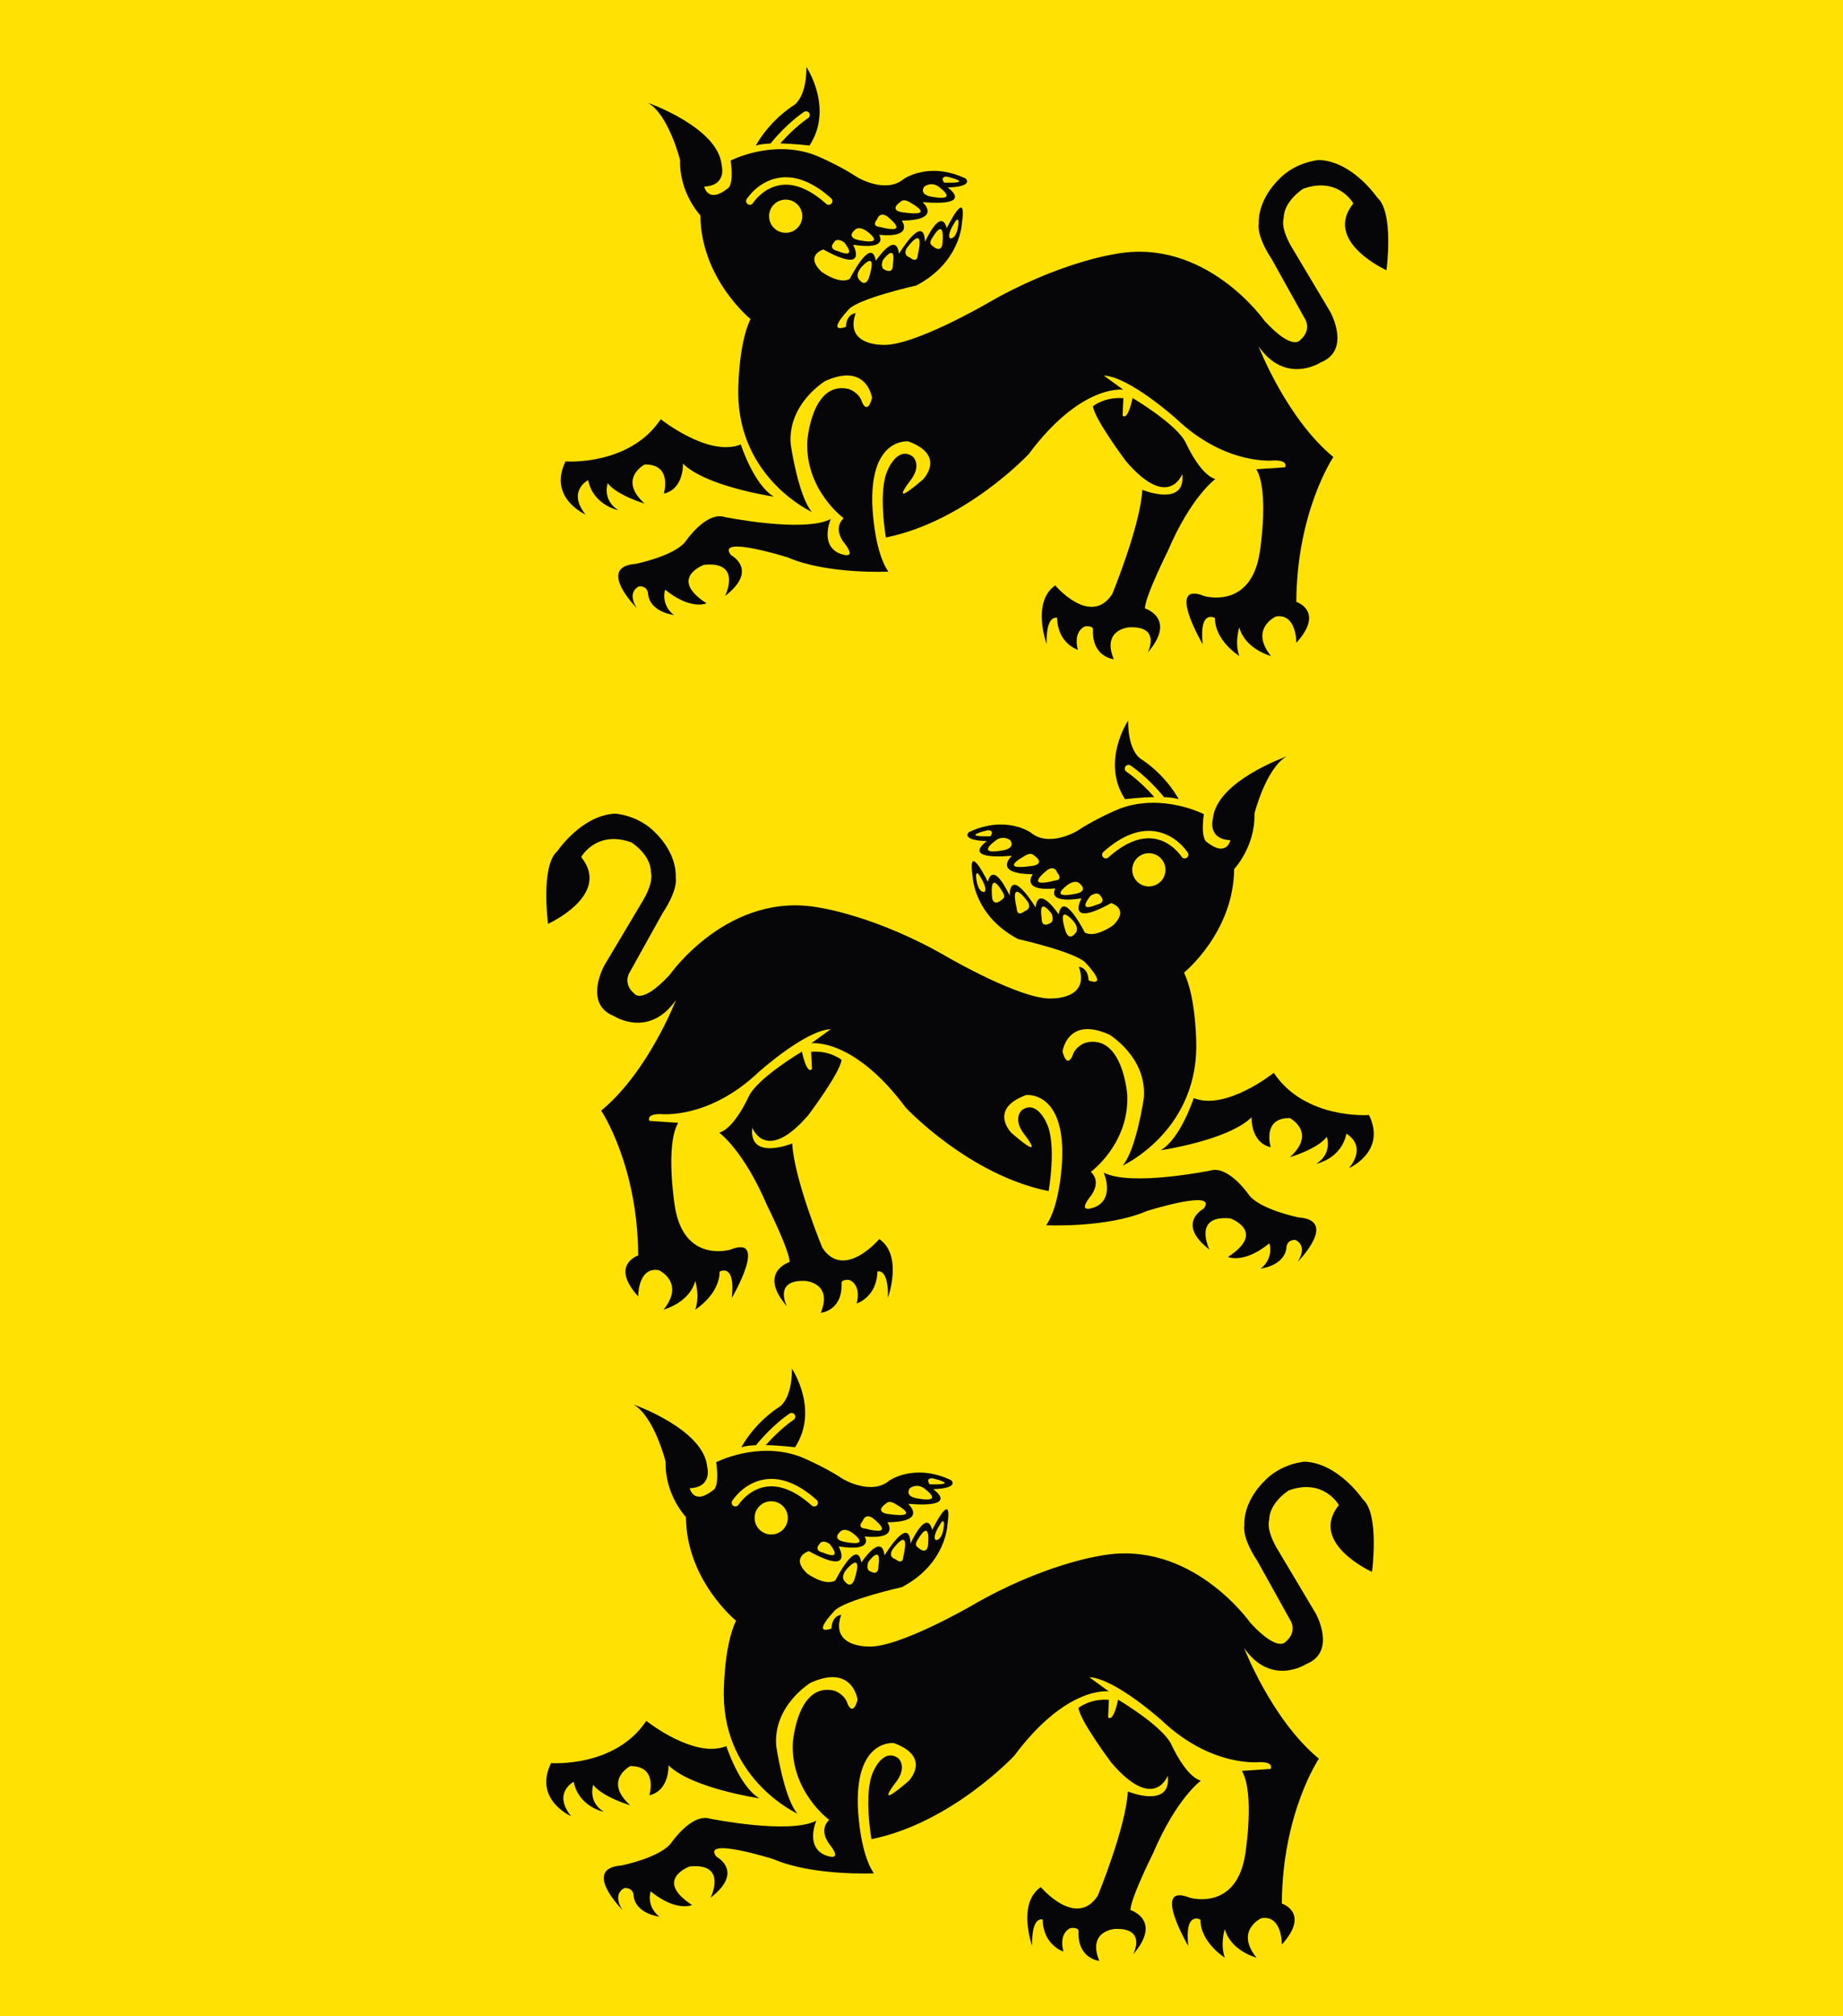 <?xml version="1.0" encoding="UTF-8"?>
<svg xmlns="http://www.w3.org/2000/svg" xmlns:xlink="http://www.w3.org/1999/xlink" width="497.97pt" height="544.47pt" viewBox="0 0 497.97 544.47" version="1.1">
<defs>
<clipPath id="clip1">
  <path d="M 0 0 L 497.969 0 L 497.969 544.469 L 0 544.469 Z M 0 0 "/>
</clipPath>
</defs>
<g id="surface1">
<g clip-path="url(#clip1)" clip-rule="nonzero">
<path style=" stroke:none;fill-rule:nonzero;fill:rgb(100%,88.599%,1.199%);fill-opacity:1;" d="M 0 544.469 L 497.977 544.469 L 497.977 -0.004 L 0 -0.004 Z M 0 544.469 "/>
</g>
<path style=" stroke:none;fill-rule:nonzero;fill:rgb(2.399%,2.699%,3.499%);fill-opacity:1;" d="M 328.379 129.352 C 324.223 128.207 320.371 119.52 320.371 119.52 C 317.879 114.473 306.023 107.473 306.023 107.473 C 304.57 114.082 303.32 112.195 303.32 112.195 L 303.531 107.52 C 298.438 107.102 295.316 109.699 295.316 109.699 C 295.73 113.234 304.258 124.57 304.258 124.57 C 315.797 137.98 319.438 128 319.438 128 C 320.48 137.105 308.645 132.27 308.645 132.27 C 308.145 141.895 300.527 160.41 300.527 160.41 C 294.648 169.375 285.121 158.078 285.121 158.078 C 278.633 162.559 282.789 173.949 282.789 173.949 C 282.605 165.688 285.637 166.852 285.637 166.852 C 285.777 173.809 291.238 175.488 291.238 175.488 C 289.887 170.215 293.199 169.141 293.199 169.141 C 295.719 168.906 295.316 170.211 295.316 170.211 C 295.109 177.488 300.934 178.008 300.934 178.008 C 297.605 169.898 305.09 169.395 305.09 169.395 C 313.93 168.992 310.082 176.242 310.082 176.242 C 318.09 166.988 309.355 164.285 309.355 164.285 C 309.355 161.164 315.488 148.898 315.488 148.898 C 321.828 134.031 328.379 129.352 328.379 129.352 "/>
<path style=" stroke:none;fill-rule:nonzero;fill:rgb(2.399%,2.699%,3.499%);fill-opacity:1;" d="M 164.199 130.477 C 166.668 133.766 174.188 135.996 174.188 135.996 C 166.785 129.301 174.188 125.422 174.188 125.422 C 181.828 125.305 179.359 133.297 179.359 133.297 C 184.883 132.004 184.531 125.188 184.531 125.188 C 190.762 131.414 209.094 134.117 209.094 134.117 C 203.688 130.945 200.16 120.016 200.16 120.016 C 191.465 123.539 178.535 113.199 178.535 113.199 C 170.074 125.891 152.801 124.598 152.801 124.598 C 147.98 134.473 158.207 138.938 158.207 138.938 C 153.152 132.59 158.91 129.652 158.91 129.652 C 160.32 136.469 167.047 137.762 167.047 137.762 C 162.605 134.941 164.199 130.477 164.199 130.477 "/>
<path style=" stroke:none;fill-rule:nonzero;fill:rgb(2.399%,2.699%,3.499%);fill-opacity:1;" d="M 208.246 38.684 C 212.68 33.219 217.062 30.336 217.246 30.215 C 217.711 29.914 218.328 30.043 218.633 30.508 C 218.934 30.969 218.805 31.59 218.34 31.891 C 218.301 31.918 214.688 34.309 210.82 38.734 C 214.789 38.816 218.715 39.312 218.715 39.312 C 225.34 29.219 217.895 18.102 217.895 18.102 C 217.895 27.18 214.02 28.707 214.02 28.707 C 207.188 33.398 204.23 39.312 204.23 39.312 C 205.25 38.984 206.664 38.816 208.211 38.754 C 208.227 38.73 208.23 38.703 208.246 38.684 "/>
<path style=" stroke:none;fill-rule:nonzero;fill:rgb(2.399%,2.699%,3.499%);fill-opacity:1;" d="M 210.965 49.961 C 206.152 50.629 203.473 54.793 203.445 54.836 C 203.152 55.305 202.535 55.445 202.066 55.148 C 201.602 54.855 201.461 54.242 201.75 53.773 C 201.879 53.57 204.922 48.797 210.664 47.98 C 215.066 47.355 219.75 49.234 224.578 53.559 C 224.992 53.93 225.027 54.562 224.656 54.973 C 224.461 55.191 224.188 55.305 223.914 55.305 C 223.676 55.305 223.438 55.223 223.246 55.051 C 218.883 51.145 214.754 49.43 210.965 49.961 M 212.289 62.871 C 209.809 62.871 207.801 60.863 207.801 58.383 C 207.801 55.906 209.809 53.898 212.289 53.898 C 214.766 53.898 216.773 55.906 216.773 58.383 C 216.773 60.863 214.766 62.871 212.289 62.871 M 228.055 65.414 C 228.055 65.414 232.141 70.215 226.277 67.762 C 226.277 67.762 223.68 67.332 225.352 65.414 C 225.352 65.414 225.957 64.027 228.055 65.414 M 230.977 62.078 C 230.977 62.078 231.965 60.836 234.254 62.461 C 234.254 62.461 239.82 66.438 231.898 64.816 C 231.898 64.816 228.559 64.242 230.977 62.078 M 237.055 59.117 C 237.055 59.117 237.605 57.16 239.574 58.332 C 239.574 58.332 246.641 63.621 237.645 61.266 C 237.645 61.266 235.305 61.219 237.055 59.117 M 243.488 54.371 C 243.488 54.371 244.211 53.434 246.281 54.902 C 246.281 54.902 253.379 58.781 243.488 57.273 C 243.488 57.273 240.047 56.738 243.488 54.371 M 249.727 50.379 C 249.727 50.379 251.809 48.75 254 50.715 C 254 50.715 259 54.367 252.145 53.188 C 252.145 53.188 248.152 52.852 249.727 50.379 M 255.832 47.691 C 255.832 47.691 263.758 49.547 255.102 49.32 C 255.102 49.32 253.809 47.691 255.832 47.691 M 232.73 72.172 C 232.73 72.172 237.188 66.977 234.871 74.727 C 234.871 74.727 234.004 78.004 232.062 75.406 C 232.062 75.406 230.914 74.312 232.73 72.172 M 238.539 70.273 C 238.539 70.273 242.215 65.148 241.242 71.434 C 241.242 71.434 241.453 74.055 239.191 72.895 C 239.191 72.895 237.699 72.645 238.539 70.273 M 244.98 67.043 C 244.98 67.043 250.07 59.832 247.969 68.891 C 247.969 68.891 247.988 71.23 245.84 69.539 C 245.84 69.539 243.867 69.043 244.98 67.043 M 252.059 63.992 C 252.059 63.992 255.375 58.109 254.633 65.93 C 254.633 65.93 254.359 68.648 251.742 66.215 C 251.742 66.215 250.754 65.742 252.059 63.992 M 257.688 60.516 C 259.199 57.742 258.953 60.516 258.953 60.516 C 258.445 64.934 256.672 64.324 256.672 64.324 C 255.828 63.391 257.688 60.516 257.688 60.516 M 372.117 53.348 C 372.117 53.348 365.535 43.602 356.445 43.207 C 356.445 43.207 349.992 43.602 345.383 48.605 C 345.383 48.605 339.852 53.742 340.117 60.461 C 340.117 60.461 339.324 63.488 343.672 70.074 L 352.758 86.406 C 352.758 86.406 354.34 89.301 351.312 91.805 C 351.312 91.805 349.336 94.965 341.695 86.664 C 341.695 86.664 325.762 63.883 301.133 68.625 C 301.133 68.625 285.727 70.863 266.496 82.059 C 266.496 82.059 246.742 93.516 238.578 93.121 C 238.578 93.121 228.043 93.383 231.203 84.559 C 231.203 84.559 228.699 84.691 228.57 88.246 C 228.57 88.246 222.859 90.566 229.359 83.508 C 232.059 80.574 247.625 77.078 247.625 77.078 C 259.504 70.816 259.895 60.344 259.895 60.344 C 261.438 49.996 255.801 61.621 255.801 61.621 C 254.203 55.707 249.926 65.324 249.926 65.324 C 249.668 57.277 242.898 68.52 242.898 68.52 C 242.133 62.133 236.637 70.434 236.637 70.434 C 235.488 63.535 229.613 75.289 229.613 75.289 C 226.801 76.949 221.945 73.371 221.945 73.371 C 217.348 68.902 222.461 67.367 222.461 67.367 C 234.977 74.27 230.508 66.09 230.508 66.09 C 240.344 67.625 237.531 63.41 237.531 63.41 C 247.113 64.305 243.664 59.574 243.664 59.574 C 254.777 59.449 249.285 54.594 249.285 54.594 C 263.594 55.742 256.055 50.633 256.055 50.633 C 263.34 50.379 260.91 48.207 260.91 48.207 C 250.945 43.48 244.176 48.336 244.176 48.336 C 239.32 52.422 231.785 47.949 231.785 47.949 C 226.164 44.246 220.031 41.82 220.031 41.82 C 208.531 37.605 197.422 43.352 197.422 43.352 C 198.316 49.867 196.781 50.762 196.781 50.762 C 191.289 55.23 190.266 50.379 190.266 50.379 C 196.527 50.121 194.992 44.629 194.992 44.629 C 194.098 34.41 175.066 27.766 175.066 27.766 C 180.688 30.961 183.754 43.207 183.754 43.207 C 183.496 52.133 189.246 58.172 189.246 58.172 C 189.371 75.289 202.785 86.148 202.785 86.148 C 199.336 93.301 199.465 106.332 199.465 106.332 C 199.719 129.324 219.391 138.266 219.391 138.266 C 215.688 134.051 213.645 120 213.645 120 C 212.75 109.016 222.969 102.883 222.969 102.883 C 234.34 97.773 235.617 107.473 235.617 107.473 C 234.34 112.191 232.934 108.629 232.934 108.629 C 232.168 105.945 229.355 105.055 229.355 105.055 C 219.266 102.625 218.113 119.23 218.113 119.23 C 217.605 132.391 227.949 139.93 227.949 139.93 C 224.887 142.867 228.078 146.57 228.078 146.57 C 232.113 151.738 226.676 149.383 226.676 149.383 C 221.438 146.953 224.484 140.137 224.484 140.137 C 217.242 143.957 195.777 139.609 195.777 139.609 C 190.773 138.027 185.238 146.195 185.238 146.195 C 182.211 150.145 171.809 152.254 171.809 152.254 C 160.941 153.02 172.07 164.238 172.07 164.238 C 169.172 159.629 172.73 158.312 172.73 158.312 C 175.098 158.312 175.098 160.285 175.098 160.285 C 175.492 165.289 182.078 166.082 182.078 166.082 C 178.391 163.184 179.711 159.23 179.711 159.23 C 186.688 164.895 190.902 162.922 190.902 162.922 C 180.367 156.07 190.242 152.516 190.242 152.516 C 200.648 151.465 195.906 160.945 195.906 160.945 C 205.125 153.836 197.488 149.883 197.488 149.883 C 193.273 144.352 212.898 150.539 212.898 150.539 C 223.562 155.148 240.027 154.359 240.027 154.359 C 235.945 148.434 235.68 135.789 235.68 135.789 C 235.285 118.012 245.426 119.195 245.426 119.195 C 255.832 123.016 249.379 129.469 249.379 129.469 C 239.895 137.637 245.691 130.129 245.691 130.129 C 249.379 125.648 246.613 123.277 246.613 123.277 C 242.527 120.383 239.895 126.836 239.895 126.836 C 237.129 132.496 239.367 145.141 239.367 145.141 C 260.969 140.797 277.953 122.621 277.953 122.621 C 292.18 103.523 303.504 105.234 303.504 105.234 L 298.238 101.414 C 305.086 101.68 317.73 113.008 317.73 113.008 C 331.293 125.914 344.332 124.332 344.332 124.332 C 348.281 124.332 347.23 126.176 347.23 126.176 L 339.461 126.703 C 343.016 132.762 340.383 149.094 340.383 149.094 C 338.012 164.766 325.367 160.945 325.367 160.945 C 314.832 156.73 324.973 173.984 324.973 173.984 C 323.918 164.371 328.266 166.871 328.266 166.871 C 328.266 173.062 334.848 177.145 334.848 177.145 C 333.531 173.457 334.848 169.395 334.848 169.395 C 336.43 175.34 343.41 177.145 343.41 177.145 C 337.484 169.77 344.727 166.477 344.727 166.477 C 350.391 165.555 350.258 173.59 350.258 173.59 C 358.027 165.027 350.258 162.527 350.258 162.527 C 350.391 138.031 360.266 123.41 360.266 123.41 C 347.492 112.875 340.059 93.516 340.059 93.516 C 347.379 104.055 356.844 97.863 356.844 97.863 C 365.141 94.57 359.477 84.297 359.477 84.297 L 349.469 67.508 C 345.777 61.645 346.832 59.012 346.832 59.012 C 346.832 54.27 352.102 50.977 352.102 50.977 C 361.582 47.555 365.664 54.93 365.664 54.93 C 357.367 65.203 374.621 72.973 374.621 72.973 C 374.621 72.973 376.73 57.301 372.117 53.348 "/>
<path style=" stroke:none;fill-rule:nonzero;fill:rgb(2.399%,2.699%,3.499%);fill-opacity:1;" d="M 194.324 305.848 C 198.48 304.703 202.328 296.016 202.328 296.016 C 204.824 290.969 216.676 283.969 216.676 283.969 C 218.133 290.578 219.379 288.691 219.379 288.691 L 219.172 284.012 C 224.266 283.598 227.387 286.195 227.387 286.195 C 226.969 289.73 218.445 301.066 218.445 301.066 C 206.902 314.477 203.266 304.496 203.266 304.496 C 202.223 313.602 214.055 308.766 214.055 308.766 C 214.555 318.391 222.176 336.906 222.176 336.906 C 228.055 345.871 237.578 334.574 237.578 334.574 C 244.066 339.055 239.914 350.445 239.914 350.445 C 240.098 342.184 237.066 343.348 237.066 343.348 C 236.926 350.305 231.465 351.984 231.465 351.984 C 232.816 346.711 229.504 345.637 229.504 345.637 C 226.98 345.402 227.387 346.707 227.387 346.707 C 227.594 353.984 221.77 354.504 221.77 354.504 C 225.098 346.395 217.609 345.891 217.609 345.891 C 208.773 345.488 212.621 352.738 212.621 352.738 C 204.613 343.484 213.348 340.781 213.348 340.781 C 213.348 337.66 207.215 325.395 207.215 325.395 C 200.871 310.527 194.324 305.848 194.324 305.848 "/>
<path style=" stroke:none;fill-rule:nonzero;fill:rgb(2.399%,2.699%,3.499%);fill-opacity:1;" d="M 358.504 306.973 C 356.035 310.262 348.512 312.492 348.512 312.492 C 355.918 305.797 348.512 301.918 348.512 301.918 C 340.875 301.801 343.344 309.793 343.344 309.793 C 337.816 308.5 338.172 301.684 338.172 301.684 C 331.941 307.91 313.609 310.613 313.609 310.613 C 319.016 307.441 322.539 296.512 322.539 296.512 C 331.238 300.035 344.164 289.695 344.164 289.695 C 352.629 302.387 369.902 301.094 369.902 301.094 C 374.719 310.965 364.496 315.434 364.496 315.434 C 369.551 309.086 363.789 306.148 363.789 306.148 C 362.379 312.965 355.656 314.258 355.656 314.258 C 360.098 311.438 358.504 306.973 358.504 306.973 "/>
<path style=" stroke:none;fill-rule:nonzero;fill:rgb(2.399%,2.699%,3.499%);fill-opacity:1;" d="M 314.453 215.18 C 310.02 209.715 305.641 206.832 305.453 206.711 C 304.992 206.41 304.371 206.539 304.07 207.004 C 303.77 207.465 303.898 208.086 304.363 208.387 C 304.402 208.414 308.02 210.805 311.883 215.23 C 307.91 215.312 303.988 215.809 303.988 215.809 C 297.359 205.715 304.809 194.598 304.809 194.598 C 304.809 203.676 308.684 205.203 308.684 205.203 C 315.516 209.895 318.473 215.809 318.473 215.809 C 317.453 215.48 316.039 215.312 314.492 215.25 C 314.477 215.227 314.473 215.199 314.453 215.18 "/>
<path style=" stroke:none;fill-rule:nonzero;fill:rgb(2.399%,2.699%,3.499%);fill-opacity:1;" d="M 299.457 231.547 C 299.266 231.719 299.027 231.801 298.789 231.801 C 298.516 231.801 298.242 231.688 298.047 231.469 C 297.676 231.059 297.711 230.426 298.121 230.055 C 302.953 225.73 307.637 223.852 312.039 224.477 C 317.777 225.293 320.824 230.066 320.949 230.27 C 321.242 230.738 321.102 231.352 320.633 231.648 C 320.164 231.941 319.551 231.801 319.258 231.332 C 319.23 231.289 316.547 227.125 311.734 226.453 C 307.945 225.926 303.816 227.641 299.457 231.547 M 305.926 234.879 C 305.926 232.402 307.938 230.395 310.414 230.395 C 312.895 230.395 314.902 232.402 314.902 234.879 C 314.902 237.355 312.895 239.367 310.414 239.367 C 307.938 239.367 305.926 237.355 305.926 234.879 M 297.352 241.91 C 299.02 243.828 296.426 244.258 296.426 244.258 C 290.562 246.711 294.648 241.91 294.648 241.91 C 296.746 240.523 297.352 241.91 297.352 241.91 M 290.805 241.312 C 282.879 242.934 288.449 238.957 288.449 238.957 C 290.738 237.336 291.727 238.574 291.727 238.574 C 294.145 240.738 290.805 241.312 290.805 241.312 M 285.059 237.762 C 276.062 240.117 283.129 234.828 283.129 234.828 C 285.094 233.656 285.648 235.613 285.648 235.613 C 287.398 237.715 285.059 237.762 285.059 237.762 M 279.215 233.773 C 269.324 235.277 276.422 231.398 276.422 231.398 C 278.492 229.93 279.215 230.867 279.215 230.867 C 282.656 233.234 279.215 233.773 279.215 233.773 M 270.559 229.684 C 263.703 230.863 268.703 227.215 268.703 227.215 C 270.895 225.246 272.977 226.875 272.977 226.875 C 274.547 229.348 270.559 229.684 270.559 229.684 M 267.602 225.816 C 258.945 226.043 266.867 224.188 266.867 224.188 C 268.895 224.188 267.602 225.816 267.602 225.816 M 290.641 251.902 C 288.699 254.5 287.832 251.223 287.832 251.223 C 285.516 243.473 289.969 248.672 289.969 248.672 C 291.789 250.809 290.641 251.902 290.641 251.902 M 283.512 249.391 C 281.246 250.551 281.457 247.93 281.457 247.93 C 280.488 241.645 284.164 246.77 284.164 246.77 C 285.004 249.141 283.512 249.391 283.512 249.391 M 276.859 246.035 C 274.715 247.727 274.73 245.387 274.73 245.387 C 272.633 236.328 277.719 243.539 277.719 243.539 C 278.836 245.539 276.859 246.035 276.859 246.035 M 270.961 242.711 C 268.344 245.145 268.07 242.426 268.07 242.426 C 267.324 234.605 270.645 240.488 270.645 240.488 C 271.945 242.238 270.961 242.711 270.961 242.711 M 266.031 240.82 C 266.031 240.82 264.258 241.43 263.75 237.012 C 263.75 237.012 263.504 234.238 265.016 237.012 C 265.016 237.012 266.871 239.887 266.031 240.82 M 148.078 249.469 C 148.078 249.469 165.332 241.699 157.035 231.426 C 157.035 231.426 161.117 224.051 170.602 227.473 C 170.602 227.473 175.867 230.766 175.867 235.508 C 175.867 235.508 176.922 238.141 173.234 244.004 L 163.227 260.797 C 163.227 260.797 157.562 271.066 165.859 274.359 C 165.859 274.359 175.324 280.547 182.645 270.012 C 182.645 270.012 175.211 289.371 162.438 299.906 C 162.438 299.906 172.312 314.527 172.441 339.023 C 172.441 339.023 164.672 341.523 172.441 350.086 C 172.441 350.086 172.312 342.051 177.977 342.973 C 177.977 342.973 185.219 346.266 179.293 353.641 C 179.293 353.641 186.273 351.836 187.852 345.891 C 187.852 345.891 189.172 349.953 187.852 353.641 C 187.852 353.641 194.438 349.559 194.438 343.367 C 194.438 343.367 198.785 340.867 197.73 350.48 C 197.73 350.48 207.871 333.227 197.336 337.441 C 197.336 337.441 184.691 341.262 182.32 325.59 C 182.32 325.59 179.688 309.258 183.242 303.199 L 175.473 302.672 C 175.473 302.672 174.418 300.828 178.371 300.828 C 178.371 300.828 191.406 302.41 204.973 289.504 C 204.973 289.504 217.617 278.176 224.465 277.914 L 219.195 281.73 C 219.195 281.73 230.523 280.02 244.746 299.117 C 244.746 299.117 261.734 317.289 283.336 321.637 C 283.336 321.637 285.57 308.992 282.809 303.332 C 282.809 303.332 280.172 296.879 276.09 299.773 C 276.09 299.773 273.324 302.145 277.012 306.625 C 277.012 306.625 282.809 314.129 273.324 305.965 C 273.324 305.965 266.871 299.512 277.273 295.691 C 277.273 295.691 287.414 294.508 287.02 312.285 C 287.02 312.285 286.758 324.93 282.676 330.855 C 282.676 330.855 299.141 331.645 309.805 327.035 C 309.805 327.035 329.43 320.848 325.215 326.379 C 325.215 326.379 317.574 330.328 326.797 337.441 C 326.797 337.441 322.055 327.961 332.457 329.012 C 332.457 329.012 342.336 332.566 331.797 339.414 C 331.797 339.414 336.016 341.391 342.992 335.73 C 342.992 335.73 344.312 339.68 340.621 342.578 C 340.621 342.578 347.207 341.785 347.602 336.781 C 347.602 336.781 347.602 334.809 349.973 334.809 C 349.973 334.809 353.527 336.125 350.633 340.734 C 350.633 340.734 361.762 329.516 350.895 328.75 C 350.895 328.75 340.492 326.641 337.465 322.691 C 337.465 322.691 331.93 314.523 326.926 316.105 C 326.926 316.105 305.461 320.453 298.215 316.633 C 298.215 316.633 301.266 323.449 296.027 325.879 C 296.027 325.879 290.59 328.234 294.621 323.066 C 294.621 323.066 297.816 319.363 294.75 316.426 C 294.75 316.426 305.098 308.887 304.59 295.73 C 304.59 295.73 303.438 279.121 293.344 281.551 C 293.344 281.551 290.535 282.441 289.77 285.129 C 289.77 285.129 288.363 288.688 287.086 283.969 C 287.086 283.969 288.363 274.266 299.73 279.379 C 299.73 279.379 309.953 285.508 309.059 296.496 C 309.059 296.496 307.016 310.547 303.312 314.762 C 303.312 314.762 322.98 305.82 323.238 282.828 C 323.238 282.828 323.367 269.797 319.914 262.641 C 319.914 262.641 333.328 251.785 333.457 234.668 C 333.457 234.668 339.203 228.629 338.949 219.703 C 338.949 219.703 342.016 207.457 347.637 204.262 C 347.637 204.262 328.602 210.906 327.711 221.125 C 327.711 221.125 326.176 226.617 332.438 226.875 C 332.438 226.875 331.414 231.73 325.922 227.258 C 325.922 227.258 324.387 226.363 325.281 219.848 C 325.281 219.848 314.168 214.102 302.672 218.316 C 302.672 218.316 296.539 220.742 290.918 224.445 C 290.918 224.445 283.383 228.918 278.527 224.832 C 278.527 224.832 271.754 219.977 261.789 224.703 C 261.789 224.703 259.363 226.875 266.645 227.129 C 266.645 227.129 259.109 232.238 273.418 231.09 C 273.418 231.09 267.922 235.945 279.039 236.07 C 279.039 236.07 275.59 240.801 285.172 239.906 C 285.172 239.906 282.359 244.121 292.195 242.59 C 292.195 242.59 287.727 250.766 300.242 243.863 C 300.242 243.863 305.352 245.398 300.754 249.867 C 300.754 249.867 295.898 253.445 293.09 251.785 C 293.09 251.785 287.215 240.031 286.062 246.93 C 286.062 246.93 280.57 238.629 279.805 245.016 C 279.805 245.016 273.035 233.773 272.777 241.82 C 272.777 241.82 268.5 232.203 266.902 238.117 C 266.902 238.117 261.266 226.492 262.809 236.84 C 262.809 236.84 263.199 247.316 275.078 253.574 C 275.078 253.574 290.645 257.07 293.344 260.004 C 299.84 267.062 294.133 264.742 294.133 264.742 C 294.004 261.188 291.5 261.055 291.5 261.055 C 294.66 269.879 284.125 269.617 284.125 269.617 C 275.961 270.012 256.203 258.555 256.203 258.555 C 236.977 247.359 221.566 245.121 221.566 245.121 C 196.941 240.379 181.004 263.164 181.004 263.164 C 173.367 271.461 171.391 268.301 171.391 268.301 C 168.359 265.797 169.941 262.902 169.941 262.902 L 179.031 246.57 C 183.379 239.984 182.586 236.957 182.586 236.957 C 182.852 230.238 177.316 225.105 177.316 225.105 C 172.711 220.098 166.254 219.703 166.254 219.703 C 157.164 220.098 150.582 229.844 150.582 229.844 C 145.973 233.797 148.078 249.469 148.078 249.469 "/>
<path style=" stroke:none;fill-rule:nonzero;fill:rgb(2.399%,2.699%,3.499%);fill-opacity:1;" d="M 324.469 480.84 C 320.312 479.695 316.465 471.012 316.465 471.012 C 313.969 465.965 302.113 458.961 302.113 458.961 C 300.66 465.57 299.41 463.684 299.41 463.684 L 299.621 459.008 C 294.527 458.59 291.406 461.191 291.406 461.191 C 291.82 464.727 300.348 476.059 300.348 476.059 C 311.887 489.469 315.527 479.488 315.527 479.488 C 316.57 488.594 304.734 483.758 304.734 483.758 C 304.234 493.383 296.617 511.902 296.617 511.902 C 290.738 520.863 281.215 509.566 281.215 509.566 C 274.723 514.047 278.879 525.438 278.879 525.438 C 278.691 517.176 281.727 518.344 281.727 518.344 C 281.867 525.297 287.328 526.98 287.328 526.98 C 285.977 521.703 289.289 520.629 289.289 520.629 C 291.809 520.398 291.406 521.699 291.406 521.699 C 291.199 528.977 297.023 529.5 297.023 529.5 C 293.695 521.391 301.18 520.883 301.18 520.883 C 310.02 520.48 306.172 527.73 306.172 527.73 C 314.176 518.477 305.441 515.773 305.441 515.773 C 305.441 512.652 311.578 500.387 311.578 500.387 C 317.922 485.52 324.469 480.84 324.469 480.84 "/>
<path style=" stroke:none;fill-rule:nonzero;fill:rgb(2.399%,2.699%,3.499%);fill-opacity:1;" d="M 160.289 481.965 C 162.758 485.254 170.277 487.488 170.277 487.488 C 162.875 480.789 170.277 476.91 170.277 476.91 C 177.918 476.793 175.449 484.785 175.449 484.785 C 180.973 483.492 180.621 476.676 180.621 476.676 C 186.852 482.902 205.184 485.605 205.184 485.605 C 199.777 482.434 196.254 471.504 196.254 471.504 C 187.555 475.027 174.629 464.688 174.629 464.688 C 166.164 477.383 148.891 476.09 148.891 476.09 C 144.07 485.961 154.297 490.426 154.297 490.426 C 149.242 484.078 155.004 481.141 155.004 481.141 C 156.41 487.957 163.137 489.25 163.137 489.25 C 158.695 486.43 160.289 481.965 160.289 481.965 "/>
<path style=" stroke:none;fill-rule:nonzero;fill:rgb(2.399%,2.699%,3.499%);fill-opacity:1;" d="M 204.34 390.172 C 208.773 384.707 213.152 381.824 213.34 381.703 C 213.801 381.402 214.422 381.531 214.723 381.996 C 215.023 382.461 214.895 383.078 214.43 383.379 C 214.391 383.406 210.773 385.797 206.91 390.227 C 210.883 390.305 214.805 390.805 214.805 390.805 C 221.434 380.707 213.984 369.59 213.984 369.59 C 213.984 378.668 210.109 380.195 210.109 380.195 C 203.277 384.887 200.32 390.805 200.32 390.805 C 201.34 390.473 202.754 390.305 204.301 390.242 C 204.316 390.223 204.32 390.195 204.34 390.172 "/>
<path style=" stroke:none;fill-rule:nonzero;fill:rgb(2.399%,2.699%,3.499%);fill-opacity:1;" d="M 207.059 401.449 C 202.246 402.117 199.562 406.285 199.535 406.324 C 199.242 406.793 198.625 406.934 198.16 406.641 C 197.691 406.344 197.547 405.73 197.844 405.262 C 197.969 405.062 201.016 400.285 206.754 399.469 C 211.156 398.844 215.84 400.723 220.672 405.051 C 221.082 405.418 221.117 406.051 220.746 406.461 C 220.551 406.68 220.277 406.797 220.004 406.797 C 219.766 406.797 219.527 406.711 219.336 406.539 C 214.977 402.633 210.848 400.922 207.059 401.449 M 208.379 414.359 C 205.898 414.359 203.891 412.352 203.891 409.871 C 203.891 407.395 205.898 405.387 208.379 405.387 C 210.855 405.387 212.867 407.395 212.867 409.871 C 212.867 412.352 210.855 414.359 208.379 414.359 M 224.145 416.902 C 224.145 416.902 228.234 421.703 222.367 419.25 C 222.367 419.25 219.77 418.82 221.441 416.902 C 221.441 416.902 222.047 415.516 224.145 416.902 M 227.066 413.566 C 227.066 413.566 228.055 412.328 230.344 413.949 C 230.344 413.949 235.914 417.926 227.988 416.305 C 227.988 416.305 224.648 415.73 227.066 413.566 M 233.145 410.609 C 233.145 410.609 233.699 408.648 235.664 409.82 C 235.664 409.82 242.73 415.109 233.734 412.754 C 233.734 412.754 231.395 412.711 233.145 410.609 M 239.578 405.863 C 239.578 405.863 240.297 404.926 242.371 406.391 C 242.371 406.391 249.469 410.27 239.578 408.766 C 239.578 408.766 236.137 408.227 239.578 405.863 M 245.82 401.867 C 245.82 401.867 247.898 400.238 250.09 402.207 C 250.09 402.207 255.09 405.855 248.234 404.676 C 248.234 404.676 244.246 404.34 245.82 401.867 M 251.922 399.18 C 251.922 399.18 259.848 401.035 251.195 400.812 C 251.195 400.812 249.902 399.18 251.922 399.18 M 228.824 423.664 C 228.824 423.664 233.277 418.469 230.961 426.215 C 230.961 426.215 230.094 429.492 228.152 426.895 C 228.152 426.895 227.004 425.801 228.824 423.664 M 234.629 421.762 C 234.629 421.762 238.305 416.637 237.336 422.922 C 237.336 422.922 237.547 425.547 235.281 424.383 C 235.281 424.383 233.789 424.133 234.629 421.762 M 241.074 418.535 C 241.074 418.535 246.16 411.32 244.062 420.383 C 244.062 420.383 244.078 422.719 241.934 421.031 C 241.934 421.031 239.957 420.531 241.074 418.535 M 248.148 415.48 C 248.148 415.48 251.469 409.598 250.723 417.418 C 250.723 417.418 250.449 420.137 247.836 417.703 C 247.836 417.703 246.848 417.234 248.148 415.48 M 253.781 412.004 C 255.289 409.23 255.043 412.004 255.043 412.004 C 254.535 416.426 252.762 415.812 252.762 415.812 C 251.918 414.883 253.781 412.004 253.781 412.004 M 368.211 404.84 C 368.211 404.84 361.625 395.094 352.539 394.695 C 352.539 394.695 346.086 395.09 341.473 400.098 C 341.473 400.098 335.941 405.23 336.207 411.949 C 336.207 411.949 335.414 414.98 339.762 421.562 L 348.848 437.895 C 348.848 437.895 350.43 440.789 347.402 443.297 C 347.402 443.297 345.426 446.453 337.789 438.156 C 337.789 438.156 321.852 415.371 297.223 420.113 C 297.223 420.113 281.816 422.352 262.59 433.547 C 262.59 433.547 242.836 445.004 234.668 444.609 C 234.668 444.609 224.133 444.871 227.293 436.051 C 227.293 436.051 224.789 436.18 224.66 439.738 C 224.66 439.738 218.953 442.055 225.449 434.996 C 228.148 432.062 243.715 428.566 243.715 428.566 C 255.594 422.309 255.988 411.832 255.988 411.832 C 257.527 401.484 251.891 413.109 251.891 413.109 C 250.293 407.195 246.016 416.812 246.016 416.812 C 245.758 408.766 238.988 420.008 238.988 420.008 C 238.223 413.621 232.73 421.926 232.73 421.926 C 231.578 415.023 225.703 426.777 225.703 426.777 C 222.891 428.438 218.039 424.863 218.039 424.863 C 213.438 420.391 218.547 418.859 218.547 418.859 C 231.07 425.758 226.598 417.582 226.598 417.582 C 236.434 419.113 233.621 414.898 233.621 414.898 C 243.203 415.793 239.754 411.066 239.754 411.066 C 250.871 410.938 245.375 406.086 245.375 406.086 C 259.684 407.23 252.145 402.121 252.145 402.121 C 259.43 401.867 257 399.695 257 399.695 C 247.035 394.969 240.266 399.824 240.266 399.824 C 235.41 403.91 227.875 399.441 227.875 399.441 C 222.254 395.734 216.121 393.309 216.121 393.309 C 204.621 389.094 193.512 394.84 193.512 394.84 C 194.406 401.355 192.871 402.25 192.871 402.25 C 187.379 406.723 186.359 401.867 186.359 401.867 C 192.617 401.609 191.086 396.117 191.086 396.117 C 190.188 385.898 171.156 379.258 171.156 379.258 C 176.777 382.449 179.844 394.695 179.844 394.695 C 179.586 403.621 185.336 409.66 185.336 409.66 C 185.465 426.777 198.875 437.637 198.875 437.637 C 195.426 444.789 195.555 457.82 195.555 457.82 C 195.812 480.812 215.48 489.758 215.48 489.758 C 211.777 485.539 209.734 471.488 209.734 471.488 C 208.84 460.504 219.062 454.371 219.062 454.371 C 230.43 449.262 231.707 458.961 231.707 458.961 C 230.43 463.68 229.023 460.117 229.023 460.117 C 228.258 457.438 225.449 456.543 225.449 456.543 C 215.355 454.113 214.203 470.723 214.203 470.723 C 213.695 483.879 224.043 491.418 224.043 491.418 C 220.977 494.355 224.172 498.059 224.172 498.059 C 228.203 503.23 222.766 500.871 222.766 500.871 C 217.527 498.441 220.578 491.625 220.578 491.625 C 213.332 495.445 191.867 491.098 191.867 491.098 C 186.863 489.52 181.328 497.684 181.328 497.684 C 178.301 501.633 167.898 503.742 167.898 503.742 C 157.031 504.508 168.16 515.727 168.16 515.727 C 165.266 511.117 168.82 509.801 168.82 509.801 C 171.188 509.801 171.188 511.777 171.188 511.777 C 171.586 516.781 178.172 517.57 178.172 517.57 C 174.48 514.676 175.797 510.723 175.797 510.723 C 182.781 516.387 186.996 514.41 186.996 514.41 C 176.457 507.562 186.336 504.008 186.336 504.008 C 196.738 502.953 191.996 512.434 191.996 512.434 C 201.219 505.324 193.578 501.371 193.578 501.371 C 189.363 495.84 208.988 502.031 208.988 502.031 C 219.656 506.637 236.117 505.852 236.117 505.852 C 232.035 499.922 231.77 487.281 231.77 487.281 C 231.379 469.5 241.52 470.688 241.52 470.688 C 251.922 474.504 245.469 480.957 245.469 480.957 C 235.984 489.125 241.781 481.617 241.781 481.617 C 245.469 477.137 242.703 474.77 242.703 474.77 C 238.617 471.871 235.988 478.324 235.988 478.324 C 233.223 483.988 235.461 496.629 235.461 496.629 C 257.059 492.285 274.047 474.109 274.047 474.109 C 288.27 455.012 299.598 456.727 299.598 456.727 L 294.328 452.906 C 301.176 453.168 313.82 464.496 313.82 464.496 C 327.387 477.402 340.422 475.82 340.422 475.82 C 344.371 475.82 343.32 477.664 343.32 477.664 L 335.551 478.191 C 339.105 484.25 336.473 500.582 336.473 500.582 C 334.102 516.254 321.457 512.434 321.457 512.434 C 310.922 508.219 321.062 525.473 321.062 525.473 C 320.008 515.859 324.355 518.363 324.355 518.363 C 324.355 524.551 330.938 528.633 330.938 528.633 C 329.621 524.945 330.938 520.883 330.938 520.883 C 332.52 526.828 339.5 528.633 339.5 528.633 C 333.574 521.258 340.816 517.965 340.816 517.965 C 346.48 517.043 346.348 525.078 346.348 525.078 C 354.117 516.516 346.348 514.016 346.348 514.016 C 346.48 489.52 356.355 474.902 356.355 474.902 C 343.582 464.363 336.148 445.004 336.148 445.004 C 343.469 455.543 352.934 449.352 352.934 449.352 C 361.23 446.059 355.566 435.785 355.566 435.785 L 345.559 418.996 C 341.871 413.133 342.922 410.504 342.922 410.504 C 342.922 405.758 348.191 402.469 348.191 402.469 C 357.672 399.043 361.758 406.418 361.758 406.418 C 353.461 416.691 370.711 424.461 370.711 424.461 C 370.711 424.461 372.82 408.789 368.211 404.84 "/>
</g>
</svg>

